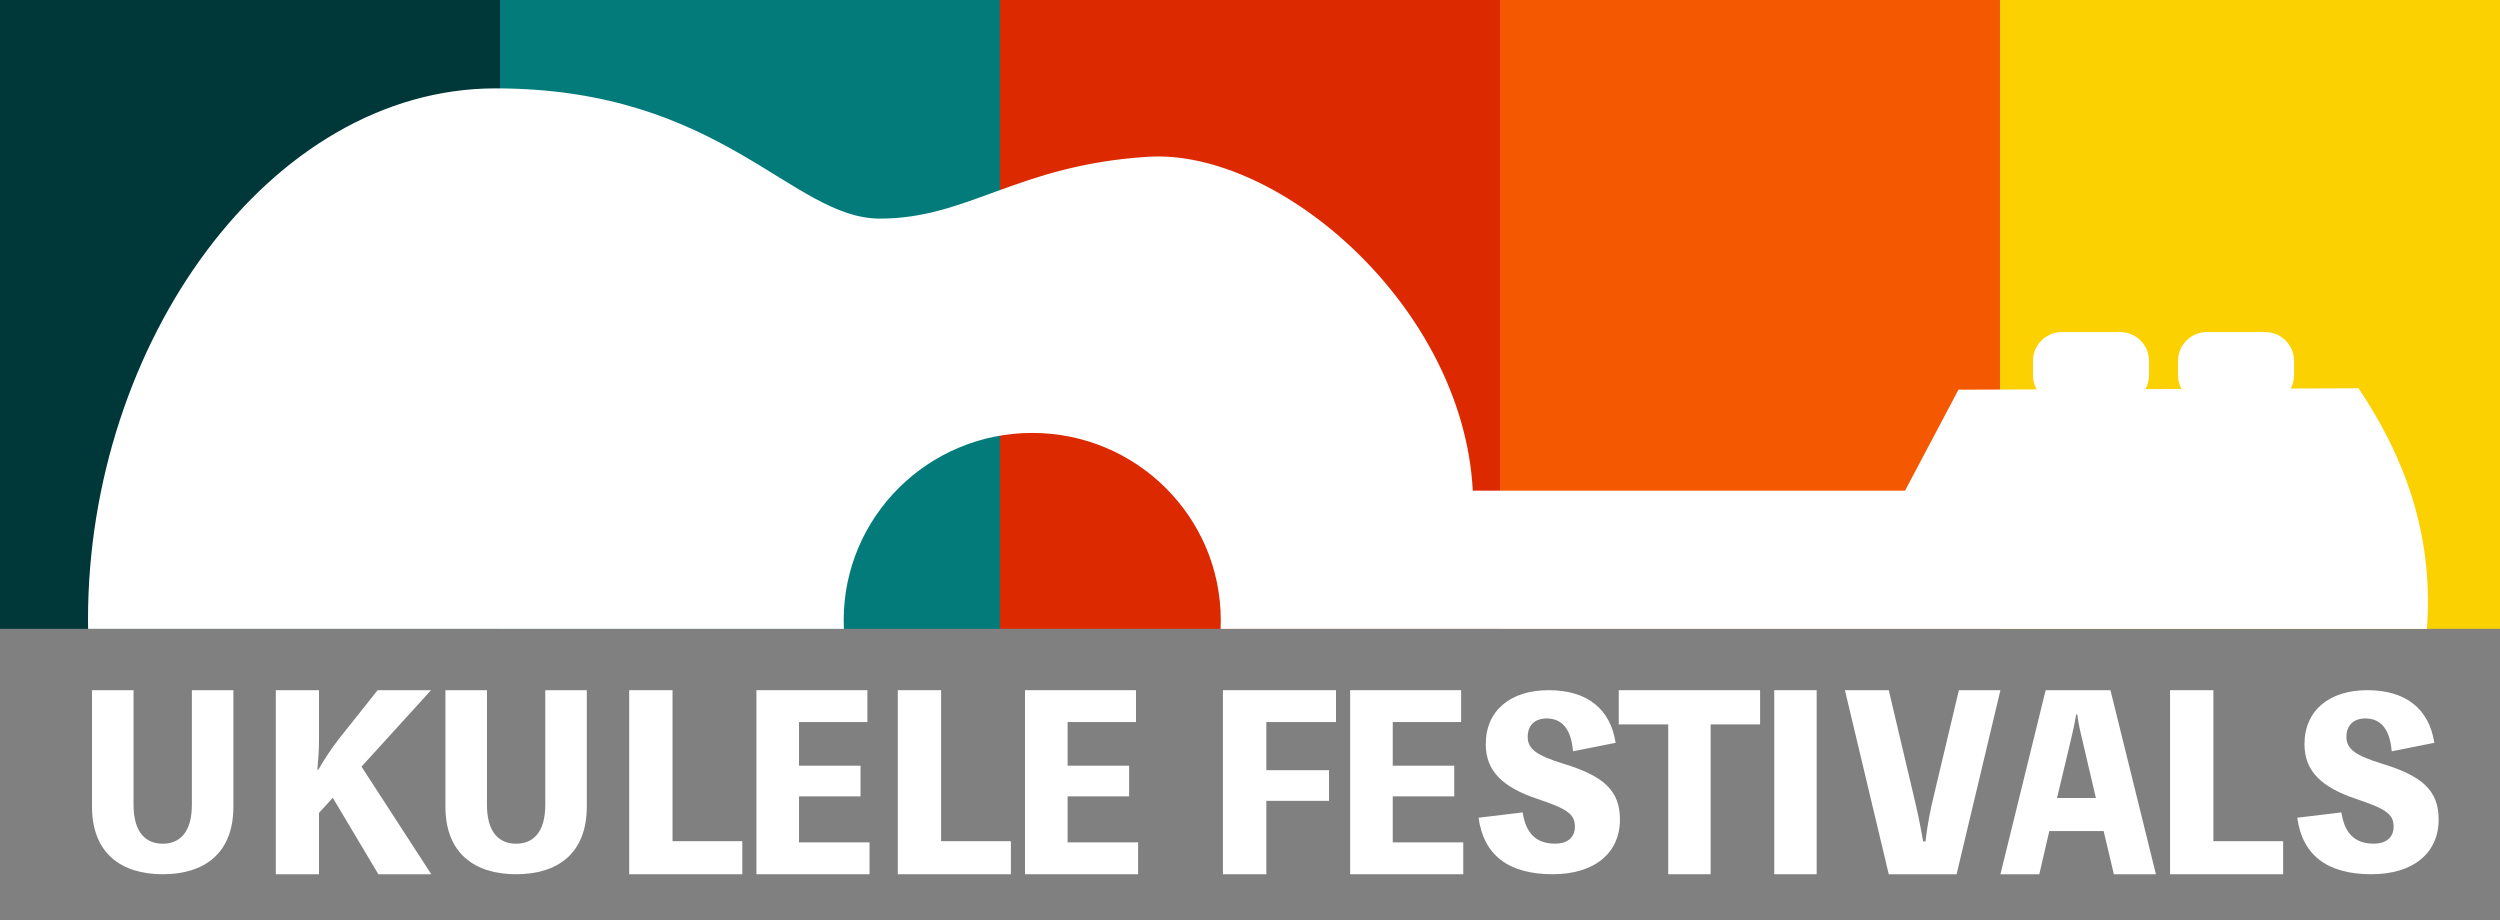 <?xml version="1.0" encoding="UTF-8"?>
<svg width="163px" height="60px" viewBox="0 0 163 60" version="1.1" xmlns="http://www.w3.org/2000/svg" xmlns:xlink="http://www.w3.org/1999/xlink">
    <rect x="0" y="0" width="163" height="60" fill="#808080" stroke="none"/>
    <title>Artboard</title>
    <g id="Artboard" stroke="none" stroke-width="1" fill="none" fill-rule="evenodd">
        <g id="Group-3" transform="translate(-0, -36)">
            <g id="Group-2" transform="translate(0, 0)">
                <g id="Group" transform="translate(81.5, 38.5) rotate(-270) translate(-81.5, -38.5)translate(43, -43)">
                    <rect id="Rectangle" fill="#FBD101" x="0" y="-3.43513427e-14" width="77" height="32.6"></rect>
                    <rect id="Rectangle" fill="#F45902" x="0" y="32.6" width="77" height="32.6"></rect>
                    <rect id="Rectangle" fill="#DC2900" x="2.84217094e-14" y="65.2" width="77" height="32.6"></rect>
                    <rect id="Rectangle" fill="#027B7A" x="0" y="97.8" width="77" height="32.6"></rect>
                    <rect id="Rectangle" fill="#00383A" x="2.84217094e-14" y="130.4" width="77" height="32.6"></rect>
                </g>
                <path d="M32.313,41.762 C47.063,41.762 51.608,50.253 57.373,50.253 C63.137,50.253 66.311,46.76 74.85,46.222 C83.39,45.684 95.4,55.978 96.026,67.991 L124.209,67.991 L127.692,61.408 L132.794,61.39 C132.639,61.118 132.551,60.803 132.551,60.468 L132.551,59.528 C132.551,58.49 133.398,57.649 134.443,57.649 L138.225,57.649 C139.27,57.649 140.116,58.49 140.116,59.528 L140.116,60.468 C140.116,60.793 140.034,61.098 139.888,61.365 L142.233,61.357 C142.089,61.093 142.008,60.79 142.008,60.468 L142.008,59.528 C142.008,58.49 142.854,57.649 143.899,57.649 L147.682,57.649 C148.726,57.649 149.573,58.49 149.573,59.528 L149.573,60.468 C149.573,60.78 149.497,61.073 149.362,61.332 L153.774,61.316 C157.27,66.513 158.631,71.633 158.236,77 L79.583,77 C79.591,76.816 79.595,76.631 79.595,76.445 C79.595,69.697 74.091,64.227 67.302,64.227 C60.513,64.227 55.009,69.697 55.009,76.445 C55.009,76.631 55.013,76.816 55.021,77 L5.744,77.001 C5.74,76.795 5.738,76.589 5.738,76.382 C5.738,58.397 17.563,41.762 32.313,41.762 Z" id="Combined-Shape" fill="#FFFFFF"></path>
            </g>
            <g id="UKULELE-FESTIVALS" transform="translate(6, 81)" fill="#FFFFFF" fill-rule="nonzero">
                <path d="M6.51,0 L6.51,7.473 C6.51,9.266 5.72,10.01 4.608,10.01 C3.497,10.01 2.707,9.266 2.707,7.473 L2.707,0 L0,0 L0,7.595 C0,10.648 1.917,12 4.608,12 C7.315,12 9.217,10.648 9.217,7.595 L9.217,0 L6.51,0 Z" id="Path"></path>
                <path d="M14.799,0 L11.982,0 L11.982,12 L14.799,12 L14.799,8 L15.697,7.015 L18.669,12 L22.12,12 L17.57,4.985 L22.105,0 L18.622,0 L16.053,3.231 C15.588,3.831 15.14,4.523 14.753,5.185 L14.691,5.185 C14.753,4.508 14.799,3.908 14.799,3.231 L14.799,0 Z" id="Path"></path>
                <path d="M29.552,0 L29.552,7.473 C29.552,9.266 28.762,10.01 27.651,10.01 C26.539,10.01 25.749,9.266 25.749,7.473 L25.749,0 L23.042,0 L23.042,7.595 C23.042,10.648 24.959,12 27.651,12 C30.357,12 32.259,10.648 32.259,7.595 L32.259,0 L29.552,0 Z" id="Path"></path>
                <polygon id="Path" points="37.848 9.846 37.848 0 35.024 0 35.024 12 42.398 12 42.398 9.846"></polygon>
                <polygon id="Path" points="46.096 9.923 46.096 6.923 50.107 6.923 50.107 4.923 46.096 4.923 46.096 2.077 50.554 2.077 50.554 0 43.319 0 43.319 12 50.693 12 50.693 9.923"></polygon>
                <polygon id="Path" points="55.36 9.846 55.36 0 52.536 0 52.536 12 59.91 12 59.91 9.846"></polygon>
                <polygon id="Path" points="63.608 9.923 63.608 6.923 67.619 6.923 67.619 4.923 63.608 4.923 63.608 2.077 68.066 2.077 68.066 0 60.831 0 60.831 12 68.205 12 68.205 9.923"></polygon>
                <polygon id="Path" points="81.108 2.077 81.108 0 73.735 0 73.735 12 76.565 12 76.565 7.215 80.653 7.215 80.653 5.215 76.565 5.215 76.565 2.077"></polygon>
                <polygon id="Path" points="84.807 9.923 84.807 6.923 88.817 6.923 88.817 4.923 84.807 4.923 84.807 2.077 89.265 2.077 89.265 0 82.03 0 82.03 12 89.404 12 89.404 9.923"></polygon>
                <path d="M90.404,8.315 C90.732,10.757 92.356,12 95.231,12 C97.98,12 99.62,10.607 99.62,8.434 C99.62,6.517 98.527,5.588 95.934,4.794 C94.184,4.255 93.606,3.835 93.606,3.041 C93.606,2.322 94.043,1.843 94.84,1.843 C95.871,1.843 96.449,2.577 96.559,3.985 L99.339,3.431 C98.996,1.199 97.465,0 94.965,0 C92.497,0 90.872,1.318 90.872,3.521 C90.872,5.303 92.013,6.337 94.231,7.086 C96.152,7.73 96.684,8.06 96.684,8.899 C96.684,9.648 96.137,10.007 95.403,10.007 C94.106,10.007 93.481,9.288 93.278,7.97 L90.404,8.315 Z" id="Path"></path>
                <polygon id="Path" points="108.759 0 99.542 0 99.542 2.231 102.768 2.231 102.768 12 105.533 12 105.533 2.231 108.759 2.231"></polygon>
                <polygon id="Path" points="112.446 0 109.681 0 109.681 12 112.446 12"></polygon>
                <path d="M121.72,0 L120.111,6.769 C119.825,7.954 119.689,8.677 119.539,9.862 L119.389,9.862 C119.178,8.662 119.028,7.938 118.742,6.754 L117.147,0 L114.289,0 L117.147,12 L121.57,12 L124.428,0 L121.72,0 Z" id="Path"></path>
                <path d="M131.602,0 L127.377,0 L124.428,12 L126.962,12 L127.615,9.185 L131.157,9.185 L131.824,12 L134.566,12 L131.602,0 Z M130.653,7.031 L128.119,7.031 L129.023,3.231 C129.156,2.692 129.275,2.138 129.364,1.585 L129.438,1.585 C129.512,2.138 129.63,2.692 129.764,3.231 L130.653,7.031 Z" id="Shape"></path>
                <polygon id="Path" points="138.312 9.846 138.312 0 135.488 0 135.488 12 142.861 12 142.861 9.846"></polygon>
                <path d="M143.783,8.315 C144.111,10.757 145.736,12 148.61,12 C151.36,12 153,10.607 153,8.434 C153,6.517 151.906,5.588 149.313,4.794 C147.564,4.255 146.986,3.835 146.986,3.041 C146.986,2.322 147.423,1.843 148.22,1.843 C149.251,1.843 149.829,2.577 149.938,3.985 L152.719,3.431 C152.375,1.199 150.844,0 148.345,0 C145.876,0 144.252,1.318 144.252,3.521 C144.252,5.303 145.392,6.337 147.61,7.086 C149.532,7.73 150.063,8.06 150.063,8.899 C150.063,9.648 149.516,10.007 148.782,10.007 C147.486,10.007 146.861,9.288 146.658,7.97 L143.783,8.315 Z" id="Path"></path>
            </g>
        </g>
    </g>
</svg>